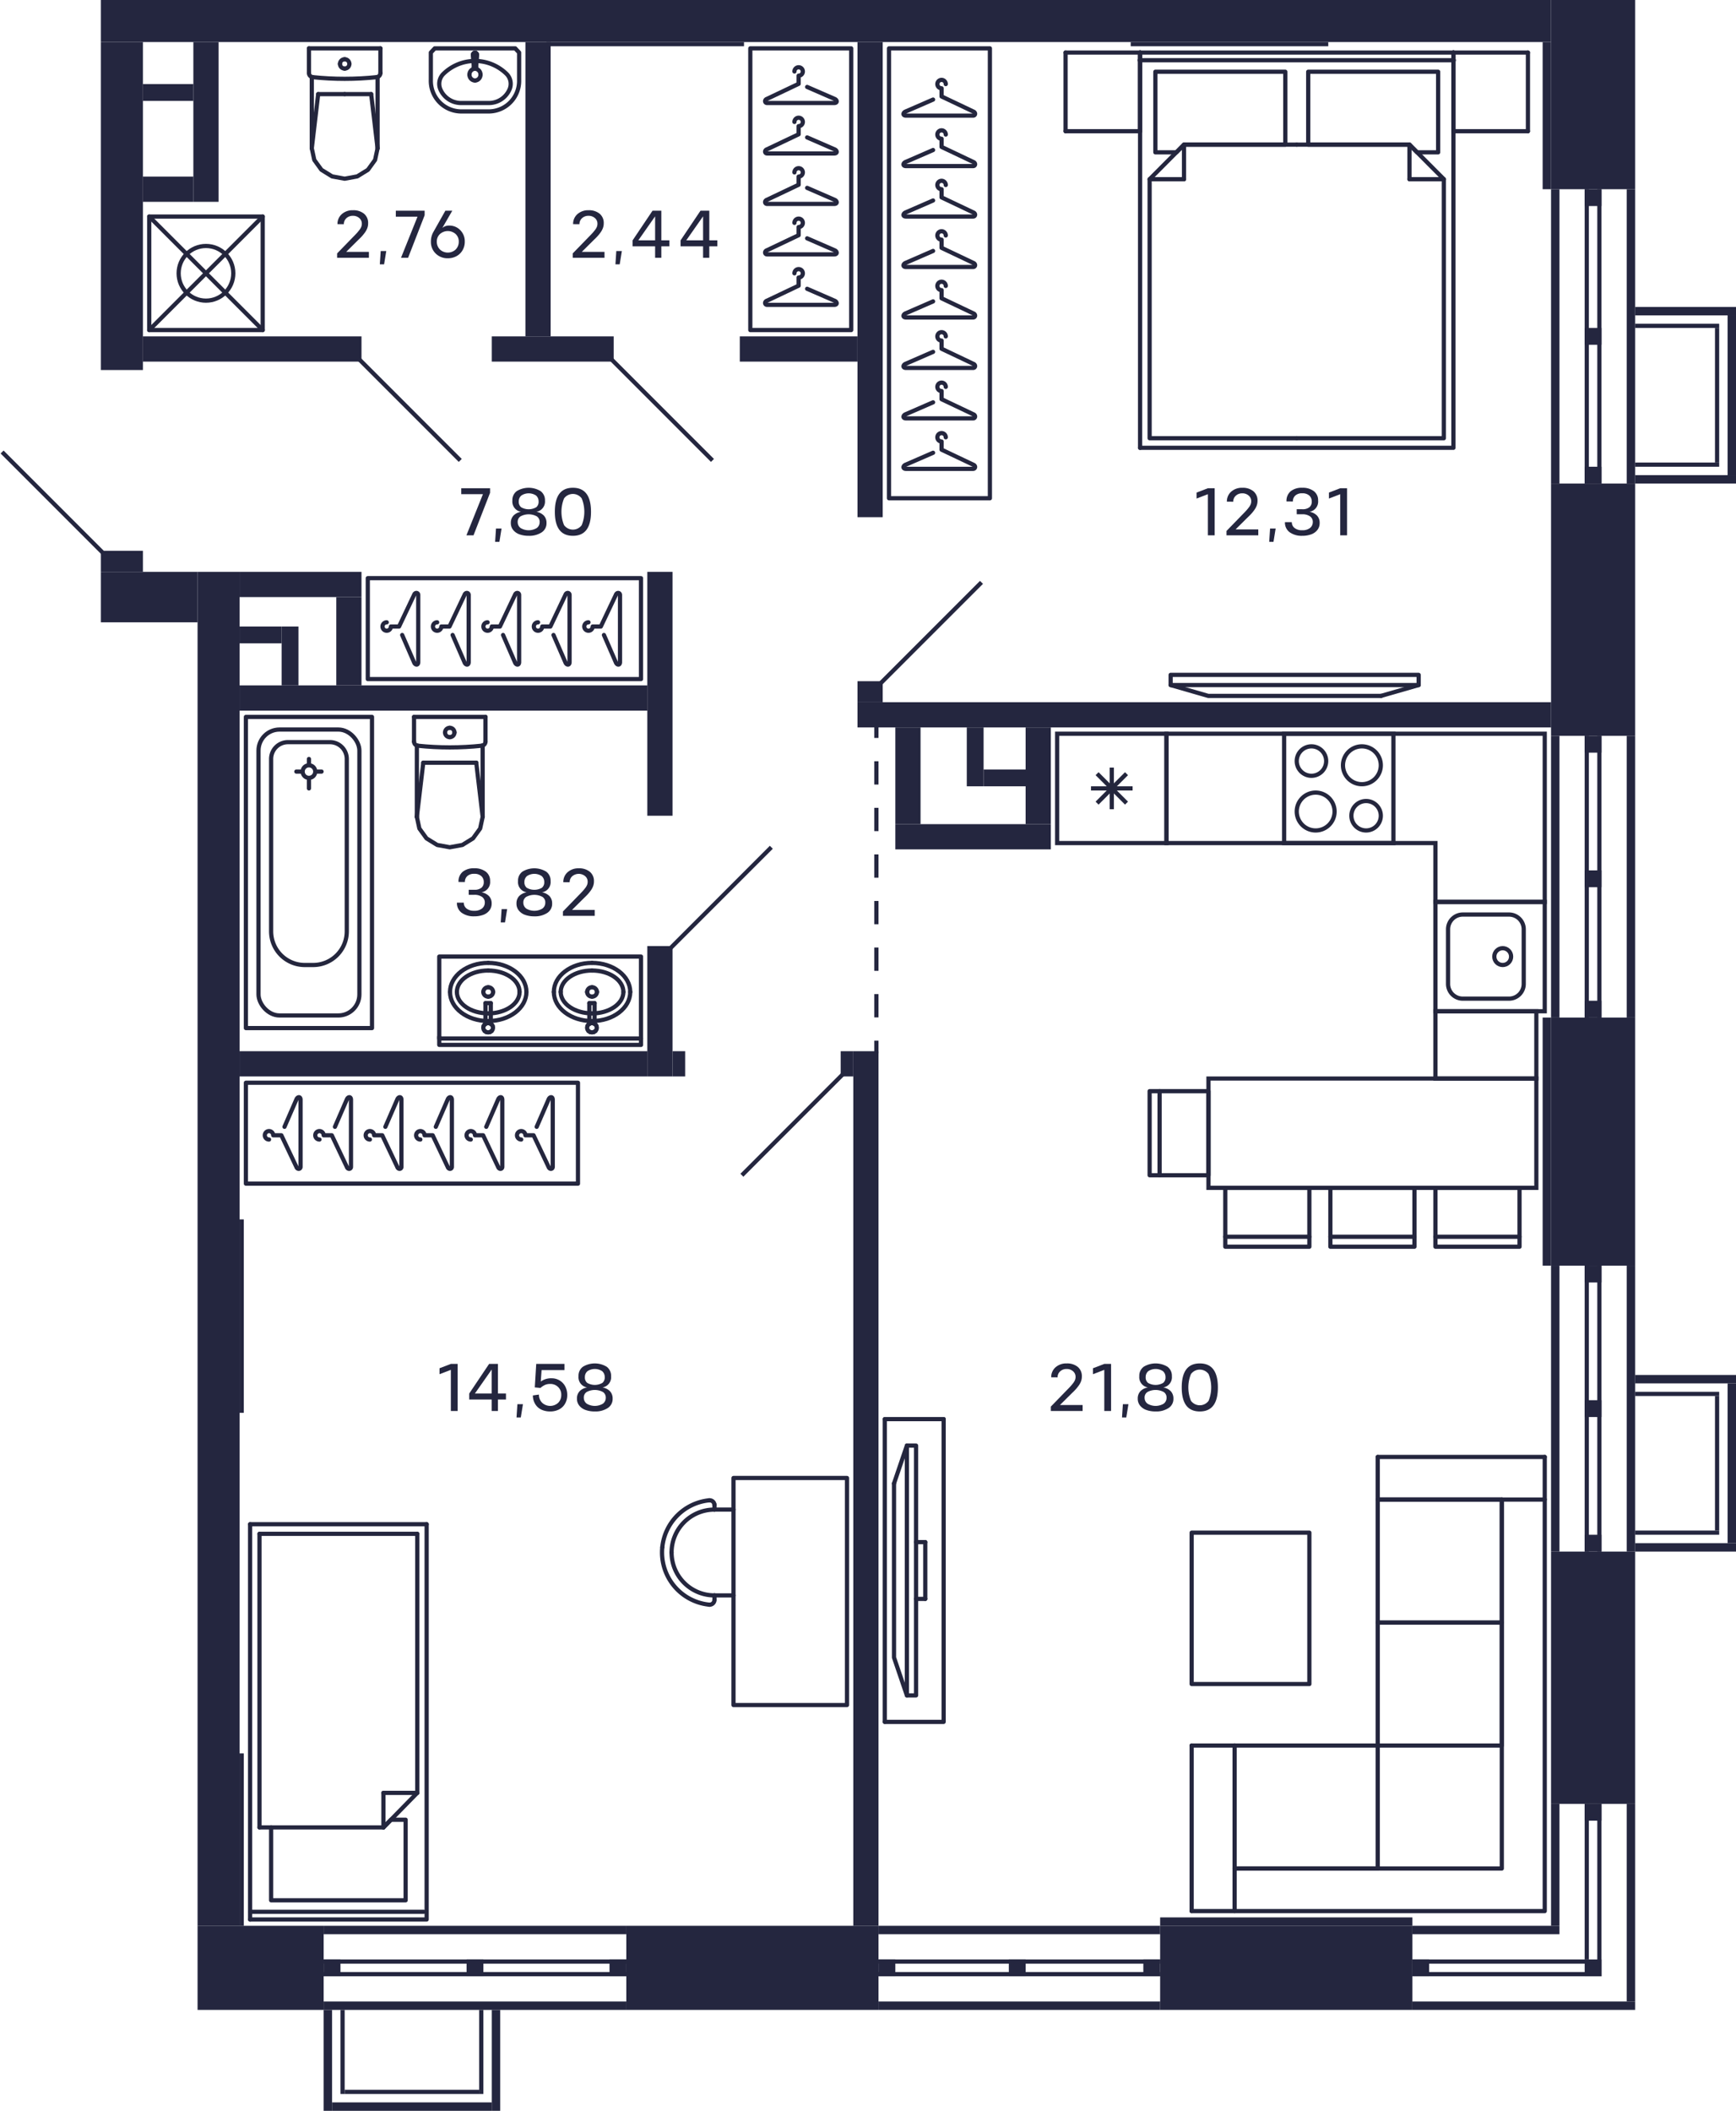 <svg xmlns="http://www.w3.org/2000/svg" width="413" height="502" viewBox="0 0 413 502">
  <title>C-2-2_10-15fl_1_m</title>
  <g id="Слой_2" data-name="Слой 2">
    <g id="C-2-2_10-15fl_1">
      <g id="m">
        <g>
          <rect x="87.5" y="137.5" width="65" height="24" fill="none" stroke="#24263e" stroke-linecap="round" stroke-linejoin="round"/>
          <path d="M143.681,151.021,146.5,157.5c.235.657.969.817,1,0v-16c0-.577-.757-.7-1,0l-3.562,7.5H141a1,1,0,1,1-1-1" fill="none" stroke="#24263e" stroke-linecap="round" stroke-linejoin="round"/>
          <path d="M131.681,151.021,134.5,157.5c.235.657.969.817,1,0v-16c0-.577-.757-.7-1,0l-3.562,7.5H129a1,1,0,1,1-1-1" fill="none" stroke="#24263e" stroke-linecap="round" stroke-linejoin="round"/>
          <path d="M119.681,151.021,122.5,157.5c.235.657.969.817,1,0v-16c0-.577-.757-.7-1,0l-3.562,7.5H117a1,1,0,1,1-1-1" fill="none" stroke="#24263e" stroke-linecap="round" stroke-linejoin="round"/>
          <path d="M107.681,151.021,110.5,157.5c.235.657.969.817,1,0v-16c0-.577-.757-.7-1,0l-3.562,7.5H105a1,1,0,1,1-1-1" fill="none" stroke="#24263e" stroke-linecap="round" stroke-linejoin="round"/>
          <path d="M95.681,151.021,98.5,157.5c.235.657.969.817,1,0v-16c0-.577-.757-.7-1,0L94.938,149H93a1,1,0,1,1-1-1" fill="none" stroke="#24263e" stroke-linecap="round" stroke-linejoin="round"/>
        </g>
        <g>
          <rect x="211.5" y="11.5" width="24" height="107" fill="none" stroke="#24263e" stroke-linecap="round" stroke-linejoin="round"/>
          <path d="M221.979,83.681,215.5,86.5c-.657.235-.817.969,0,1h16c.577,0,.7-.757,0-1L224,82.938V81a1,1,0,1,1,1-1" fill="none" stroke="#24263e" stroke-linecap="round" stroke-linejoin="round"/>
          <path d="M221.979,71.681,215.5,74.5c-.657.235-.817.969,0,1h16c.577,0,.7-.757,0-1L224,70.938V69a1,1,0,1,1,1-1" fill="none" stroke="#24263e" stroke-linecap="round" stroke-linejoin="round"/>
          <path d="M221.979,107.681,215.5,110.5c-.657.235-.817.969,0,1h16c.577,0,.7-.757,0-1l-7.5-3.562V105a1,1,0,1,1,1-1" fill="none" stroke="#24263e" stroke-linecap="round" stroke-linejoin="round"/>
          <path d="M221.979,95.681,215.5,98.5c-.657.235-.817.969,0,1h16c.577,0,.7-.757,0-1L224,94.938V93a1,1,0,1,1,1-1" fill="none" stroke="#24263e" stroke-linecap="round" stroke-linejoin="round"/>
          <path d="M221.979,59.681,215.5,62.5c-.657.235-.817.969,0,1h16c.577,0,.7-.757,0-1L224,58.938V57a1,1,0,1,1,1-1" fill="none" stroke="#24263e" stroke-linecap="round" stroke-linejoin="round"/>
          <path d="M221.979,47.681,215.5,50.5c-.657.235-.816.969,0,1h16c.577,0,.7-.757,0-1L224,46.938V45a1,1,0,1,1,1-1" fill="none" stroke="#24263e" stroke-linecap="round" stroke-linejoin="round"/>
          <path d="M221.979,35.681,215.5,38.5c-.657.235-.817.969,0,1h16c.577,0,.7-.757,0-1L224,34.938V33a1,1,0,1,1,1-1" fill="none" stroke="#24263e" stroke-linecap="round" stroke-linejoin="round"/>
          <path d="M221.979,23.681,215.5,26.5c-.657.235-.816.969,0,1h16c.577,0,.7-.757,0-1L224,22.938V21a1,1,0,1,1,1-1" fill="none" stroke="#24263e" stroke-linecap="round" stroke-linejoin="round"/>
        </g>
        <g>
          <rect x="178.5" y="11.5" width="24" height="67" fill="none" stroke="#24263e" stroke-linecap="round" stroke-linejoin="round"/>
          <path d="M192.021,44.681,198.5,47.5c.657.235.817.969,0,1h-16c-.577,0-.7-.757,0-1l7.5-3.562V42a1,1,0,1,0-1-1" fill="none" stroke="#24263e" stroke-linecap="round" stroke-linejoin="round"/>
          <path d="M192.021,32.681,198.5,35.5c.657.235.817.969,0,1h-16c-.577,0-.7-.757,0-1l7.5-3.562V30a1,1,0,1,0-1-1" fill="none" stroke="#24263e" stroke-linecap="round" stroke-linejoin="round"/>
          <path d="M192.021,68.681,198.5,71.5c.657.235.817.969,0,1h-16c-.577,0-.7-.757,0-1l7.5-3.562V66a1,1,0,1,0-1-1" fill="none" stroke="#24263e" stroke-linecap="round" stroke-linejoin="round"/>
          <path d="M192.021,56.681,198.5,59.5c.657.235.817.969,0,1h-16c-.577,0-.7-.757,0-1l7.5-3.562V54a1,1,0,1,0-1-1" fill="none" stroke="#24263e" stroke-linecap="round" stroke-linejoin="round"/>
          <path d="M192.021,20.681,198.5,23.5c.657.235.817.969,0,1h-16c-.577,0-.7-.757,0-1l7.5-3.562V18a1,1,0,1,0-1-1" fill="none" stroke="#24263e" stroke-linecap="round" stroke-linejoin="round"/>
        </g>
        <g>
          <rect x="58.5" y="257.5" width="79" height="24" fill="none" stroke="#24263e" stroke-linecap="round" stroke-linejoin="round"/>
          <path d="M103.681,267.979,106.5,261.5c.235-.657.969-.817,1,0v16c0,.577-.757.7-1,0l-3.562-7.5H101a1,1,0,1,0-1,1" fill="none" stroke="#24263e" stroke-linecap="round" stroke-linejoin="round"/>
          <path d="M91.681,267.979,94.5,261.5c.235-.657.969-.817,1,0v16c0,.577-.757.7-1,0L90.938,270H89a1,1,0,1,0-1,1" fill="none" stroke="#24263e" stroke-linecap="round" stroke-linejoin="round"/>
          <path d="M127.681,267.979,130.5,261.5c.235-.657.969-.817,1,0v16c0,.577-.757.7-1,0l-3.562-7.5H125a1,1,0,1,0-1,1" fill="none" stroke="#24263e" stroke-linecap="round" stroke-linejoin="round"/>
          <path d="M115.681,267.979,118.5,261.5c.235-.657.969-.817,1,0v16c0,.577-.757.7-1,0l-3.562-7.5H113a1,1,0,1,0-1,1" fill="none" stroke="#24263e" stroke-linecap="round" stroke-linejoin="round"/>
          <path d="M79.681,267.979,82.5,261.5c.235-.657.969-.817,1,0v16c0,.577-.757.7-1,0L78.938,270H77a1,1,0,1,0-1,1" fill="none" stroke="#24263e" stroke-linecap="round" stroke-linejoin="round"/>
          <path d="M67.681,267.979,70.5,261.5c.235-.657.969-.816,1,0v16c0,.577-.757.7-1,0L66.938,270H65a1,1,0,1,0-1,1" fill="none" stroke="#24263e" stroke-linecap="round" stroke-linejoin="round"/>
        </g>
        <g>
          <path d="M159.769,369.217a10.2,10.2,0,0,1,10.2-10.2" fill="none" stroke="#24263e" stroke-linecap="round" stroke-linejoin="round"/>
          <path d="M169.973,379.421a10.2,10.2,0,0,1-10.2-10.2" fill="none" stroke="#24263e" stroke-linecap="round" stroke-linejoin="round"/>
          <line x1="169.973" y1="359.012" x2="174.5" y2="359.012" fill="none" stroke="#24263e" stroke-linecap="round" stroke-linejoin="round"/>
          <line x1="174.5" y1="379.421" x2="169.973" y2="379.421" fill="none" stroke="#24263e" stroke-linecap="round" stroke-linejoin="round"/>
          <path d="M169.967,357.84a1.166,1.166,0,0,1,.006.118" fill="none" stroke="#24263e" stroke-linecap="round" stroke-linejoin="round"/>
          <path d="M168.7,356.809a1.155,1.155,0,0,1,1.266,1.031" fill="none" stroke="#24263e" stroke-linecap="round" stroke-linejoin="round"/>
          <line x1="169.973" y1="357.958" x2="169.973" y2="359.012" fill="none" stroke="#24263e" stroke-linecap="round" stroke-linejoin="round"/>
          <path d="M168.818,381.63a1.146,1.146,0,0,1-.117-.006" fill="none" stroke="#24263e" stroke-linecap="round" stroke-linejoin="round"/>
          <path d="M169.973,380.475a1.155,1.155,0,0,1-1.155,1.155" fill="none" stroke="#24263e" stroke-linecap="round" stroke-linejoin="round"/>
          <line x1="169.973" y1="379.421" x2="169.973" y2="380.475" fill="none" stroke="#24263e" stroke-linecap="round" stroke-linejoin="round"/>
          <path d="M157.566,367.944A12.474,12.474,0,0,1,168.7,356.809" fill="none" stroke="#24263e" stroke-linecap="round" stroke-linejoin="round"/>
          <path d="M157.566,367.944a12.472,12.472,0,0,0,11.135,13.68" fill="none" stroke="#24263e" stroke-linecap="round" stroke-linejoin="round"/>
          <polyline points="174.5 351.5 174.5 405.5 201.5 405.5 201.5 351.5 174.5 351.5" fill="none" stroke="#24263e" stroke-linecap="round" stroke-linejoin="round"/>
        </g>
        <g>
          <line x1="281.682" y1="34.403" x2="281.682" y2="42.617" fill="none" stroke="#24263e" stroke-linecap="round" stroke-linejoin="round"/>
          <line x1="273.5" y1="42.617" x2="281.682" y2="42.617" fill="none" stroke="#24263e" stroke-linecap="round" stroke-linejoin="round"/>
          <polyline points="308.5 34.403 281.682 34.403 273.5 42.617 273.5 104.218 308.5 104.218" fill="none" stroke="#24263e" stroke-linecap="round" stroke-linejoin="round"/>
          <line x1="335.318" y1="34.403" x2="335.318" y2="42.617" fill="none" stroke="#24263e" stroke-linecap="round" stroke-linejoin="round"/>
          <line x1="343.5" y1="42.617" x2="335.318" y2="42.617" fill="none" stroke="#24263e" stroke-linecap="round" stroke-linejoin="round"/>
          <polyline points="308.5 104.218 343.5 104.218 343.5 42.617 335.318 34.403 308.5 34.403" fill="none" stroke="#24263e" stroke-linecap="round" stroke-linejoin="round"/>
          <polyline points="305.773 34.403 305.773 17.063 274.864 17.063 274.864 36.228 279.864 36.228 281.682 34.403 305.773 34.403" fill="none" stroke="#24263e" stroke-linecap="round" stroke-linejoin="round"/>
          <polyline points="335.318 34.403 337.136 36.228 342.136 36.228 342.136 17.063 311.227 17.063 311.227 34.403 335.318 34.403" fill="none" stroke="#24263e" stroke-linecap="round" stroke-linejoin="round"/>
          <line x1="253.5" y1="31.209" x2="253.5" y2="12.5" fill="none" stroke="#24263e" stroke-linecap="round" stroke-linejoin="round"/>
          <line x1="253.5" y1="31.209" x2="271.227" y2="31.209" fill="none" stroke="#24263e" stroke-linecap="round" stroke-linejoin="round"/>
          <line x1="271.227" y1="31.209" x2="271.227" y2="12.5" fill="none" stroke="#24263e" stroke-linecap="round" stroke-linejoin="round"/>
          <line x1="271.227" y1="12.5" x2="253.5" y2="12.5" fill="none" stroke="#24263e" stroke-linecap="round" stroke-linejoin="round"/>
          <line x1="345.773" y1="31.209" x2="345.773" y2="12.5" fill="none" stroke="#24263e" stroke-linecap="round" stroke-linejoin="round"/>
          <line x1="345.773" y1="31.209" x2="363.5" y2="31.209" fill="none" stroke="#24263e" stroke-linecap="round" stroke-linejoin="round"/>
          <line x1="363.5" y1="31.209" x2="363.5" y2="12.5" fill="none" stroke="#24263e" stroke-linecap="round" stroke-linejoin="round"/>
          <line x1="363.5" y1="12.5" x2="345.773" y2="12.5" fill="none" stroke="#24263e" stroke-linecap="round" stroke-linejoin="round"/>
          <line x1="271.227" y1="31.209" x2="271.227" y2="12.5" fill="none" stroke="#24263e" stroke-linecap="round" stroke-linejoin="round"/>
          <line x1="345.773" y1="12.5" x2="345.773" y2="31.209" fill="none" stroke="#24263e" stroke-linecap="round" stroke-linejoin="round"/>
          <polyline points="345.773 12.5 345.773 106.5 271.227 106.5" fill="none" stroke="#24263e" stroke-linecap="round" stroke-linejoin="round"/>
          <line x1="271.227" y1="106.5" x2="271.227" y2="12.5" fill="none" stroke="#24263e" stroke-linecap="round" stroke-linejoin="round"/>
          <line x1="271.227" y1="12.5" x2="345.773" y2="12.5" fill="none" stroke="#24263e" stroke-linecap="round" stroke-linejoin="round"/>
          <line x1="345.866" y1="14.325" x2="271.134" y2="14.325" fill="none" stroke="#24263e" stroke-linecap="round" stroke-linejoin="round"/>
        </g>
        <g>
          <polyline points="278.5 160.5 337.5 160.5 337.5 162.924 278.5 162.924 278.5 160.5" fill="none" stroke="#24263e" stroke-linecap="round" stroke-linejoin="round"/>
          <line x1="328.561" y1="165.5" x2="337.5" y2="162.924" fill="none" stroke="#24263e" stroke-linecap="round" stroke-linejoin="round"/>
          <polyline points="328.561 165.5 287.439 165.5 278.5 162.924" fill="none" stroke="#24263e" stroke-linecap="round" stroke-linejoin="round"/>
        </g>
        <g>
          <g>
            <line x1="341.5" y1="294.13" x2="361.5" y2="294.13" fill="none" stroke="#24263e" stroke-linecap="round" stroke-linejoin="round"/>
            <polyline points="341.5 282.5 361.5 282.5 361.5 296.5 341.5 296.5 341.5 282.5" fill="none" stroke="#24263e" stroke-linecap="round" stroke-linejoin="round"/>
          </g>
          <g>
            <line x1="316.5" y1="294.13" x2="336.5" y2="294.13" fill="none" stroke="#24263e" stroke-linecap="round" stroke-linejoin="round"/>
            <polyline points="316.5 282.5 336.5 282.5 336.5 296.5 316.5 296.5 316.5 282.5" fill="none" stroke="#24263e" stroke-linecap="round" stroke-linejoin="round"/>
          </g>
          <g>
            <line x1="291.5" y1="294.13" x2="311.5" y2="294.13" fill="none" stroke="#24263e" stroke-linecap="round" stroke-linejoin="round"/>
            <polyline points="291.5 282.5 311.5 282.5 311.5 296.5 291.5 296.5 291.5 282.5" fill="none" stroke="#24263e" stroke-linecap="round" stroke-linejoin="round"/>
          </g>
          <g>
            <line x1="275.87" y1="259.5" x2="275.87" y2="279.5" fill="none" stroke="#24263e" stroke-linecap="round" stroke-linejoin="round"/>
            <polyline points="287.5 259.5 287.5 279.5 273.5 279.5 273.5 259.5 287.5 259.5" fill="none" stroke="#24263e" stroke-linecap="round" stroke-linejoin="round"/>
          </g>
          <rect x="287.5" y="256.5" width="78" height="26" fill="none" stroke="#24263e" stroke-linecap="round" stroke-miterlimit="10"/>
        </g>
        <g>
          <line x1="217.938" y1="380.25" x2="220.125" y2="380.25" fill="none" stroke="#24263e" stroke-linecap="round" stroke-linejoin="round"/>
          <line x1="212.687" y1="352.8" x2="215.75" y2="343.8" fill="none" stroke="#24263e" stroke-linecap="round" stroke-linejoin="round"/>
          <polyline points="212.687 352.8 212.687 394.2 215.75 403.2" fill="none" stroke="#24263e" stroke-linecap="round" stroke-linejoin="round"/>
          <polyline points="217.938 403.2 217.938 343.8 215.75 343.8 215.75 403.2 217.938 403.2" fill="none" stroke="#24263e" stroke-linecap="round" stroke-linejoin="round"/>
          <line x1="210.5" y1="337.5" x2="224.5" y2="337.5" fill="none" stroke="#24263e" stroke-linecap="round" stroke-linejoin="round"/>
          <polyline points="224.5 337.5 224.5 409.5 210.5 409.5" fill="none" stroke="#24263e" stroke-linecap="round" stroke-linejoin="round"/>
          <line x1="210.5" y1="409.5" x2="210.5" y2="337.5" fill="none" stroke="#24263e" stroke-linecap="round" stroke-linejoin="round"/>
          <line x1="220.125" y1="380.25" x2="220.125" y2="366.75" fill="none" stroke="#24263e" stroke-linecap="round" stroke-linejoin="round"/>
          <line x1="217.938" y1="366.75" x2="220.125" y2="366.75" fill="none" stroke="#24263e" stroke-linecap="round" stroke-linejoin="round"/>
        </g>
        <g>
          <polyline points="327.77 346.5 327.77 356.625 367.5 356.625" fill="none" stroke="#24263e" stroke-linecap="round" stroke-linejoin="round"/>
          <line x1="283.5" y1="415.125" x2="293.716" y2="415.125" fill="none" stroke="#24263e" stroke-linecap="round" stroke-linejoin="round"/>
          <line x1="293.716" y1="415.125" x2="293.716" y2="454.5" fill="none" stroke="#24263e" stroke-linecap="round" stroke-linejoin="round"/>
          <polyline points="327.77 356.625 357.284 356.625 357.284 385.875 327.77 385.875" fill="none" stroke="#24263e" stroke-linecap="round" stroke-linejoin="round"/>
          <polyline points="327.77 385.875 357.284 385.875 357.284 415.125 327.77 415.125" fill="none" stroke="#24263e" stroke-linecap="round" stroke-linejoin="round"/>
          <line x1="327.77" y1="444.375" x2="293.716" y2="444.375" fill="none" stroke="#24263e" stroke-linecap="round" stroke-linejoin="round"/>
          <line x1="327.77" y1="444.375" x2="327.77" y2="415.125" fill="none" stroke="#24263e" stroke-linecap="round" stroke-linejoin="round"/>
          <line x1="293.716" y1="415.125" x2="327.77" y2="415.125" fill="none" stroke="#24263e" stroke-linecap="round" stroke-linejoin="round"/>
          <polyline points="327.77 415.125 327.77 385.875 327.77 356.625" fill="none" stroke="#24263e" stroke-linecap="round" stroke-linejoin="round"/>
          <line x1="367.5" y1="346.5" x2="327.77" y2="346.5" fill="none" stroke="#24263e" stroke-linecap="round" stroke-linejoin="round"/>
          <line x1="283.5" y1="454.5" x2="283.5" y2="415.125" fill="none" stroke="#24263e" stroke-linecap="round" stroke-linejoin="round"/>
          <polyline points="283.5 454.5 367.5 454.5 367.5 346.5" fill="none" stroke="#24263e" stroke-linecap="round" stroke-linejoin="round"/>
          <polyline points="293.716 444.375 357.284 444.375 357.284 356.625" fill="none" stroke="#24263e" stroke-linecap="round" stroke-linejoin="round"/>
        </g>
        <polyline points="311.5 364.5 311.5 400.5 283.5 400.5 283.5 364.5 311.5 364.5 311.5 400.5 283.5 400.5" fill="none" stroke="#24263e" stroke-linecap="round" stroke-linejoin="round"/>
        <g>
          <line x1="59.5" y1="362.5" x2="59.5" y2="456.5" fill="none" stroke="#24263e" stroke-linecap="round" stroke-linejoin="round"/>
          <polyline points="59.5 456.5 101.5 456.5 101.5 362.5" fill="none" stroke="#24263e" stroke-linecap="round" stroke-linejoin="round"/>
          <line x1="61.734" y1="434.597" x2="91.223" y2="434.597" fill="none" stroke="#24263e" stroke-linecap="round" stroke-linejoin="round"/>
          <line x1="61.734" y1="434.597" x2="61.734" y2="364.782" fill="none" stroke="#24263e" stroke-linecap="round" stroke-linejoin="round"/>
          <line x1="99.266" y1="364.782" x2="99.266" y2="426.384" fill="none" stroke="#24263e" stroke-linecap="round" stroke-linejoin="round"/>
          <line x1="100.787" y1="454.675" x2="59.589" y2="454.675" fill="none" stroke="#24263e" stroke-linecap="round" stroke-linejoin="round"/>
          <line x1="91.223" y1="434.597" x2="91.223" y2="426.384" fill="none" stroke="#24263e" stroke-linecap="round" stroke-linejoin="round"/>
          <line x1="99.266" y1="426.384" x2="91.223" y2="426.384" fill="none" stroke="#24263e" stroke-linecap="round" stroke-linejoin="round"/>
          <line x1="99.266" y1="426.384" x2="91.223" y2="434.597" fill="none" stroke="#24263e" stroke-linecap="round" stroke-linejoin="round"/>
          <polyline points="91.223 434.597 93.011 432.772 96.5 432.772 96.5 451.937 64.5 451.937 64.5 434.597" fill="none" stroke="#24263e" stroke-linecap="round" stroke-linejoin="round"/>
          <polyline points="61.734 364.782 63.968 364.782 99.266 364.782" fill="none" stroke="#24263e" stroke-linecap="round" stroke-linejoin="round"/>
          <line x1="101.5" y1="362.5" x2="59.5" y2="362.5" fill="none" stroke="#24263e" stroke-linecap="round" stroke-linejoin="round"/>
        </g>
      </g>
      <g id="sant">
        <g>
          <path d="M331,175v25H306V175h25m1-1H305v27h27V174Z" fill="#24263d"/>
          <path d="M325,191a3,3,0,1,1-3,3,3,3,0,0,1,3-3m0-1a4,4,0,1,0,4,4,4,4,0,0,0-4-4Z" fill="#24263d"/>
          <path d="M312,178a3,3,0,1,1-3,3,3,3,0,0,1,3-3m0-1a4,4,0,1,0,4,4,4,4,0,0,0-4-4Z" fill="#24263d"/>
          <path d="M313,189a4,4,0,1,1-4,4,4,4,0,0,1,4-4m0-1a5,5,0,1,0,5,5,5,5,0,0,0-5-5Z" fill="#24263d"/>
          <path d="M324,178a4,4,0,1,1-4,4,4,4,0,0,1,4-4m0-1a5,5,0,1,0,5,5,5,5,0,0,0-5-5Z" fill="#24263d"/>
        </g>
        <g>
          <path d="M367,215v25H342V215h25m1-1H341v27h27V214Z" fill="#24263d"/>
          <path d="M359,218a3,3,0,0,1,3,3v13a3,3,0,0,1-3,3H348a3,3,0,0,1-3-3V221a3,3,0,0,1,3-3h11m0-1H348a4,4,0,0,0-4,4v13a4,4,0,0,0,4,4h11a4,4,0,0,0,4-4V221a4,4,0,0,0-4-4Z" fill="#24263d"/>
          <circle cx="357.5" cy="227.5" r="2" fill="none" stroke="#24263d" stroke-miterlimit="10"/>
        </g>
        <g>
          <path d="M277,175v25H252V175h25m1-1H251v27h27V174Z" fill="#24263d"/>
          <line x1="268" y1="184" x2="261" y2="191" fill="none" stroke="#24263d" stroke-miterlimit="10"/>
          <line x1="261" y1="184" x2="268" y2="191" fill="none" stroke="#24263d" stroke-miterlimit="10"/>
          <line x1="269.45" y1="187.5" x2="259.55" y2="187.5" fill="none" stroke="#24263d" stroke-miterlimit="10"/>
          <line x1="264.5" y1="182.55" x2="264.5" y2="192.45" fill="none" stroke="#24263d" stroke-miterlimit="10"/>
        </g>
        <path d="M367,175v39H342V200H278V175h89m1-1H277v27h64v14h27V174Z" fill="#24263d"/>
        <g>
          <line x1="107" y1="181.383" x2="113.303" y2="181.383" fill="none" stroke="#24263d" stroke-linecap="round" stroke-linejoin="round"/>
          <line x1="115.5" y1="170.5" x2="115.5" y2="176.365" fill="none" stroke="#24263d" stroke-linecap="round" stroke-linejoin="round"/>
          <polyline points="114.826 194.271 114.231 197.037 112.534 199.383 109.995 200.95 107 201.5 104.005 200.95 101.466 199.383 99.769 197.037 99.174 194.271" fill="none" stroke="#24263d" stroke-linecap="round" stroke-linejoin="round"/>
          <line x1="98.5" y1="170.5" x2="98.5" y2="176.365" fill="none" stroke="#24263d" stroke-linecap="round" stroke-linejoin="round"/>
          <polyline points="115.5 176.365 115.484 176.545 115.435 176.718 115.355 176.88 115.248 177.024 115.116 177.147 114.964 177.244 114.797 177.311 114.621 177.347" fill="none" stroke="#24263d" stroke-linecap="round" stroke-linejoin="round"/>
          <line x1="99.174" y1="177.302" x2="99.174" y2="194.271" fill="none" stroke="#24263d" stroke-linecap="round" stroke-linejoin="round"/>
          <polyline points="114.621 177.347 112.721 177.522 110.818 177.647 108.912 177.722 107.004 177.748 105.097 177.723 103.191 177.648 101.288 177.523 99.388 177.348" fill="none" stroke="#24263d" stroke-linecap="round" stroke-linejoin="round"/>
          <line x1="114.826" y1="194.25" x2="113.303" y2="181.383" fill="none" stroke="#24263d" stroke-linecap="round" stroke-linejoin="round"/>
          <line x1="99.174" y1="194.25" x2="100.697" y2="181.383" fill="none" stroke="#24263d" stroke-linecap="round" stroke-linejoin="round"/>
          <line x1="107" y1="181.383" x2="100.697" y2="181.383" fill="none" stroke="#24263d" stroke-linecap="round" stroke-linejoin="round"/>
          <line x1="114.826" y1="177.311" x2="114.826" y2="194.271" fill="none" stroke="#24263d" stroke-linecap="round" stroke-linejoin="round"/>
          <polyline points="99.388 177.348 99.21 177.313 99.042 177.247 98.888 177.15 98.755 177.028 98.646 176.883 98.566 176.72 98.517 176.546 98.5 176.365" fill="none" stroke="#24263d" stroke-linecap="round" stroke-linejoin="round"/>
          <line x1="115.5" y1="170.5" x2="98.5" y2="170.5" fill="none" stroke="#24263d" stroke-linecap="round" stroke-linejoin="round"/>
          <path d="M107,175.309a1.113,1.113,0,0,1-1.118-1.108" fill="none" stroke="#24263d" stroke-linecap="round" stroke-linejoin="round"/>
          <path d="M108.118,174.2A1.113,1.113,0,0,1,107,175.309" fill="none" stroke="#24263d" stroke-linecap="round" stroke-linejoin="round"/>
          <path d="M107,173.094a1.112,1.112,0,0,1,1.118,1.107" fill="none" stroke="#24263d" stroke-linecap="round" stroke-linejoin="round"/>
          <path d="M105.882,174.2A1.112,1.112,0,0,1,107,173.094" fill="none" stroke="#24263d" stroke-linecap="round" stroke-linejoin="round"/>
        </g>
        <g>
          <line x1="82" y1="22.383" x2="88.303" y2="22.383" fill="none" stroke="#24263d" stroke-linecap="round" stroke-linejoin="round"/>
          <line x1="90.5" y1="11.5" x2="90.5" y2="17.365" fill="none" stroke="#24263d" stroke-linecap="round" stroke-linejoin="round"/>
          <polyline points="89.826 35.271 89.231 38.037 87.534 40.383 84.995 41.95 82 42.5 79.005 41.95 76.466 40.383 74.769 38.037 74.174 35.271" fill="none" stroke="#24263d" stroke-linecap="round" stroke-linejoin="round"/>
          <line x1="73.5" y1="11.5" x2="73.5" y2="17.365" fill="none" stroke="#24263d" stroke-linecap="round" stroke-linejoin="round"/>
          <polyline points="90.5 17.365 90.484 17.545 90.435 17.718 90.355 17.88 90.248 18.024 90.116 18.147 89.964 18.244 89.797 18.311 89.621 18.347" fill="none" stroke="#24263d" stroke-linecap="round" stroke-linejoin="round"/>
          <line x1="74.174" y1="18.302" x2="74.174" y2="35.271" fill="none" stroke="#24263d" stroke-linecap="round" stroke-linejoin="round"/>
          <polyline points="89.621 18.347 87.721 18.522 85.818 18.647 83.912 18.722 82.004 18.748 80.097 18.723 78.191 18.648 76.288 18.523 74.388 18.348" fill="none" stroke="#24263d" stroke-linecap="round" stroke-linejoin="round"/>
          <line x1="89.826" y1="35.25" x2="88.303" y2="22.383" fill="none" stroke="#24263d" stroke-linecap="round" stroke-linejoin="round"/>
          <line x1="74.174" y1="35.25" x2="75.697" y2="22.383" fill="none" stroke="#24263d" stroke-linecap="round" stroke-linejoin="round"/>
          <line x1="82" y1="22.383" x2="75.697" y2="22.383" fill="none" stroke="#24263d" stroke-linecap="round" stroke-linejoin="round"/>
          <line x1="89.826" y1="18.311" x2="89.826" y2="35.271" fill="none" stroke="#24263d" stroke-linecap="round" stroke-linejoin="round"/>
          <polyline points="74.388 18.348 74.21 18.313 74.042 18.247 73.888 18.15 73.755 18.028 73.646 17.883 73.566 17.72 73.517 17.546 73.5 17.365" fill="none" stroke="#24263d" stroke-linecap="round" stroke-linejoin="round"/>
          <line x1="90.5" y1="11.5" x2="73.5" y2="11.5" fill="none" stroke="#24263d" stroke-linecap="round" stroke-linejoin="round"/>
          <path d="M82,16.309A1.113,1.113,0,0,1,80.882,15.2" fill="none" stroke="#24263d" stroke-linecap="round" stroke-linejoin="round"/>
          <path d="M83.118,15.2A1.113,1.113,0,0,1,82,16.309" fill="none" stroke="#24263d" stroke-linecap="round" stroke-linejoin="round"/>
          <path d="M82,14.094A1.112,1.112,0,0,1,83.118,15.2" fill="none" stroke="#24263d" stroke-linecap="round" stroke-linejoin="round"/>
          <path d="M80.882,15.2A1.112,1.112,0,0,1,82,14.094" fill="none" stroke="#24263d" stroke-linecap="round" stroke-linejoin="round"/>
        </g>
        <g>
          <rect x="35.5" y="51.5" width="27" height="27" fill="none" stroke="#24263d" stroke-linecap="round" stroke-linejoin="round" transform="translate(98 130) rotate(180)"/>
          <circle cx="49" cy="65" r="6.5" fill="none" stroke="#24263d" stroke-linecap="round" stroke-linejoin="round"/>
          <line x1="62.5" y1="51.5" x2="35.5" y2="78.5" fill="none" stroke="#24263d" stroke-linecap="round" stroke-linejoin="round"/>
          <line x1="62.5" y1="78.5" x2="35.5" y2="51.5" fill="none" stroke="#24263d" stroke-linecap="round" stroke-linejoin="round"/>
        </g>
        <g>
          <circle cx="73.5" cy="183.5" r="1.5" fill="none" stroke="#24263d" stroke-linecap="round" stroke-linejoin="round"/>
          <rect x="58.5" y="170.5" width="30" height="74" fill="none" stroke="#24263d" stroke-linecap="round" stroke-linejoin="round"/>
          <line x1="73.5" y1="181.5" x2="73.5" y2="180.5" fill="none" stroke="#24263d" stroke-linecap="round" stroke-linejoin="round"/>
          <line x1="73.5" y1="185.5" x2="73.5" y2="187.5" fill="none" stroke="#24263d" stroke-linecap="round" stroke-linejoin="round"/>
          <line x1="75.5" y1="183.5" x2="76.5" y2="183.5" fill="none" stroke="#24263d" stroke-linecap="round" stroke-linejoin="round"/>
          <line x1="71.5" y1="183.5" x2="70.5" y2="183.5" fill="none" stroke="#24263d" stroke-linecap="round" stroke-linejoin="round"/>
          <rect x="61.5" y="173.5" width="24" height="68" rx="5" fill="none" stroke="#24263d" stroke-linecap="round" stroke-linejoin="round"/>
          <path d="M68.5,176.5h10a4,4,0,0,1,4,4v41a8,8,0,0,1-8,8h-2a8,8,0,0,1-8-8v-41A4,4,0,0,1,68.5,176.5Z" fill="none" stroke="#24263d" stroke-linecap="round" stroke-linejoin="round"/>
        </g>
        <g>
          <path d="M116.15,234.8a1.14,1.14,0,0,1,1.166,1.112" fill="none" stroke="#24263d" stroke-linecap="round" stroke-linejoin="round"/>
          <path d="M114.985,235.908a1.14,1.14,0,0,1,1.165-1.112" fill="none" stroke="#24263d" stroke-linecap="round" stroke-linejoin="round"/>
          <path d="M116.15,237.02a1.14,1.14,0,0,1-1.165-1.112" fill="none" stroke="#24263d" stroke-linecap="round" stroke-linejoin="round"/>
          <path d="M117.316,235.908a1.14,1.14,0,0,1-1.166,1.112" fill="none" stroke="#24263d" stroke-linecap="round" stroke-linejoin="round"/>
          <polyline points="115.504 238.568 115.552 238.568 115.688 238.568 115.891 238.568 116.131 238.568 116.371 238.568 116.574 238.568 116.71 238.568 116.758 238.568" fill="none" stroke="#24263d" stroke-linecap="round" stroke-linejoin="round"/>
          <path d="M116.15,230.812c4.119,0,7.457,2.282,7.457,5.1" fill="none" stroke="#24263d" stroke-linecap="round" stroke-linejoin="round"/>
          <path d="M108.694,235.908c0-2.814,3.339-5.1,7.456-5.1" fill="none" stroke="#24263d" stroke-linecap="round" stroke-linejoin="round"/>
          <path d="M116.15,241c-4.117,0-7.456-2.281-7.456-5.1" fill="none" stroke="#24263d" stroke-linecap="round" stroke-linejoin="round"/>
          <path d="M123.607,235.908c0,2.815-3.338,5.1-7.457,5.1" fill="none" stroke="#24263d" stroke-linecap="round" stroke-linejoin="round"/>
          <path d="M116.15,229c5.019,0,9.088,3.095,9.088,6.913" fill="none" stroke="#24263d" stroke-linecap="round" stroke-linejoin="round"/>
          <path d="M107.063,235.911c0-3.818,4.069-6.913,9.087-6.913" fill="none" stroke="#24263d" stroke-linecap="round" stroke-linejoin="round"/>
          <path d="M116.15,242.824c-5.018,0-9.087-3.095-9.087-6.913" fill="none" stroke="#24263d" stroke-linecap="round" stroke-linejoin="round"/>
          <path d="M125.238,235.911c0,3.818-4.069,6.913-9.088,6.913" fill="none" stroke="#24263d" stroke-linecap="round" stroke-linejoin="round"/>
          <rect x="104.5" y="227.5" width="48" height="21" fill="none" stroke="#24263d" stroke-linecap="round" stroke-linejoin="round"/>
          <line x1="104.5" y1="246.985" x2="152.5" y2="246.985" fill="none" stroke="#24263d" stroke-linecap="round" stroke-linejoin="round"/>
          <polyline points="116.955 245.205 117.207 244.844 117.296 244.419 117.207 243.993" fill="none" stroke="#24263d" stroke-linecap="round" stroke-linejoin="round"/>
          <line x1="117.207" y1="243.993" x2="116.955" y2="243.632" fill="none" stroke="#24263d" stroke-linecap="round" stroke-linejoin="round"/>
          <line x1="116.577" y1="245.446" x2="116.955" y2="245.205" fill="none" stroke="#24263d" stroke-linecap="round" stroke-linejoin="round"/>
          <line x1="116.955" y1="243.632" x2="116.577" y2="243.391" fill="none" stroke="#24263d" stroke-linecap="round" stroke-linejoin="round"/>
          <line x1="116.758" y1="238.568" x2="116.758" y2="243.507" fill="none" stroke="#24263d" stroke-linecap="round" stroke-linejoin="round"/>
          <line x1="116.577" y1="243.391" x2="116.131" y2="243.306" fill="none" stroke="#24263d" stroke-linecap="round" stroke-linejoin="round"/>
          <polyline points="115.685 245.446 116.131 245.531 116.577 245.446" fill="none" stroke="#24263d" stroke-linecap="round" stroke-linejoin="round"/>
          <line x1="116.131" y1="243.306" x2="115.685" y2="243.391" fill="none" stroke="#24263d" stroke-linecap="round" stroke-linejoin="round"/>
          <line x1="115.685" y1="243.391" x2="115.307" y2="243.632" fill="none" stroke="#24263d" stroke-linecap="round" stroke-linejoin="round"/>
          <line x1="115.307" y1="245.205" x2="115.685" y2="245.446" fill="none" stroke="#24263d" stroke-linecap="round" stroke-linejoin="round"/>
          <line x1="115.504" y1="238.568" x2="115.504" y2="243.507" fill="none" stroke="#24263d" stroke-linecap="round" stroke-linejoin="round"/>
          <line x1="115.307" y1="243.632" x2="115.055" y2="243.993" fill="none" stroke="#24263d" stroke-linecap="round" stroke-linejoin="round"/>
          <polyline points="115.055 243.993 114.966 244.419 115.055 244.844 115.307 245.205" fill="none" stroke="#24263d" stroke-linecap="round" stroke-linejoin="round"/>
          <path d="M140.85,234.8a1.14,1.14,0,0,1,1.165,1.112" fill="none" stroke="#24263d" stroke-linecap="round" stroke-linejoin="round"/>
          <path d="M139.685,235.908a1.139,1.139,0,0,1,1.165-1.112" fill="none" stroke="#24263d" stroke-linecap="round" stroke-linejoin="round"/>
          <path d="M140.85,237.02a1.139,1.139,0,0,1-1.165-1.112" fill="none" stroke="#24263d" stroke-linecap="round" stroke-linejoin="round"/>
          <path d="M142.015,235.908a1.14,1.14,0,0,1-1.165,1.112" fill="none" stroke="#24263d" stroke-linecap="round" stroke-linejoin="round"/>
          <polyline points="140.203 238.568 140.251 238.568 140.387 238.568 140.59 238.568 140.83 238.568 141.07 238.568 141.273 238.568 141.409 238.568 141.457 238.568" fill="none" stroke="#24263d" stroke-linecap="round" stroke-linejoin="round"/>
          <path d="M140.85,230.812c4.118,0,7.456,2.282,7.456,5.1" fill="none" stroke="#24263d" stroke-linecap="round" stroke-linejoin="round"/>
          <path d="M133.393,235.908c0-2.814,3.338-5.1,7.457-5.1" fill="none" stroke="#24263d" stroke-linecap="round" stroke-linejoin="round"/>
          <path d="M140.85,241c-4.119,0-7.457-2.281-7.457-5.1" fill="none" stroke="#24263d" stroke-linecap="round" stroke-linejoin="round"/>
          <path d="M148.306,235.908c0,2.815-3.338,5.1-7.456,5.1" fill="none" stroke="#24263d" stroke-linecap="round" stroke-linejoin="round"/>
          <path d="M140.85,229c5.018,0,9.087,3.095,9.087,6.913" fill="none" stroke="#24263d" stroke-linecap="round" stroke-linejoin="round"/>
          <path d="M131.762,235.911c0-3.818,4.069-6.913,9.088-6.913" fill="none" stroke="#24263d" stroke-linecap="round" stroke-linejoin="round"/>
          <path d="M140.85,242.824c-5.019,0-9.088-3.095-9.088-6.913" fill="none" stroke="#24263d" stroke-linecap="round" stroke-linejoin="round"/>
          <path d="M149.937,235.911c0,3.818-4.069,6.913-9.087,6.913" fill="none" stroke="#24263d" stroke-linecap="round" stroke-linejoin="round"/>
          <polyline points="141.654 245.205 141.906 244.844 141.995 244.419 141.906 243.993" fill="none" stroke="#24263d" stroke-linecap="round" stroke-linejoin="round"/>
          <line x1="141.906" y1="243.993" x2="141.654" y2="243.632" fill="none" stroke="#24263d" stroke-linecap="round" stroke-linejoin="round"/>
          <line x1="141.276" y1="245.446" x2="141.654" y2="245.205" fill="none" stroke="#24263d" stroke-linecap="round" stroke-linejoin="round"/>
          <line x1="141.654" y1="243.632" x2="141.276" y2="243.391" fill="none" stroke="#24263d" stroke-linecap="round" stroke-linejoin="round"/>
          <line x1="141.457" y1="238.568" x2="141.457" y2="243.507" fill="none" stroke="#24263d" stroke-linecap="round" stroke-linejoin="round"/>
          <line x1="141.276" y1="243.391" x2="140.83" y2="243.306" fill="none" stroke="#24263d" stroke-linecap="round" stroke-linejoin="round"/>
          <polyline points="140.384 245.446 140.83 245.531 141.276 245.446" fill="none" stroke="#24263d" stroke-linecap="round" stroke-linejoin="round"/>
          <line x1="140.83" y1="243.306" x2="140.384" y2="243.391" fill="none" stroke="#24263d" stroke-linecap="round" stroke-linejoin="round"/>
          <line x1="140.384" y1="243.391" x2="140.006" y2="243.632" fill="none" stroke="#24263d" stroke-linecap="round" stroke-linejoin="round"/>
          <line x1="140.006" y1="245.205" x2="140.384" y2="245.446" fill="none" stroke="#24263d" stroke-linecap="round" stroke-linejoin="round"/>
          <line x1="140.203" y1="238.568" x2="140.203" y2="243.507" fill="none" stroke="#24263d" stroke-linecap="round" stroke-linejoin="round"/>
          <line x1="140.006" y1="243.632" x2="139.754" y2="243.993" fill="none" stroke="#24263d" stroke-linecap="round" stroke-linejoin="round"/>
          <polyline points="139.754 243.993 139.665 244.419 139.754 244.844 140.006 245.205" fill="none" stroke="#24263d" stroke-linecap="round" stroke-linejoin="round"/>
          <line x1="104.5" y1="246.629" x2="104.511" y2="246.61" fill="none" stroke="#24263d" stroke-linecap="round" stroke-linejoin="round"/>
        </g>
        <g>
          <line x1="113.472" y1="13.052" x2="113.23" y2="15.96" fill="none" stroke="#24263d" stroke-linecap="round" stroke-linejoin="round"/>
          <path d="M112.536,12.962a.538.538,0,0,0,0,.179" fill="none" stroke="#24263d" stroke-linecap="round" stroke-linejoin="round"/>
          <path d="M113.083,12.554a.476.476,0,0,0-.547.408" fill="none" stroke="#24263d" stroke-linecap="round" stroke-linejoin="round"/>
          <path d="M113.464,13.141a.5.5,0,0,0-.381-.587" fill="none" stroke="#24263d" stroke-linecap="round" stroke-linejoin="round"/>
          <path d="M113,19.15a1.356,1.356,0,0,0,1.307-1.4" fill="none" stroke="#24263d" stroke-linecap="round" stroke-linejoin="round"/>
          <path d="M111.693,17.75A1.356,1.356,0,0,0,113,19.15" fill="none" stroke="#24263d" stroke-linecap="round" stroke-linejoin="round"/>
          <path d="M113,16.35a1.356,1.356,0,0,0-1.307,1.4" fill="none" stroke="#24263d" stroke-linecap="round" stroke-linejoin="round"/>
          <path d="M114.307,17.75A1.356,1.356,0,0,0,113,16.35" fill="none" stroke="#24263d" stroke-linecap="round" stroke-linejoin="round"/>
          <path d="M113,16.118c.127,0,.23-.071.23-.158" fill="none" stroke="#24263d" stroke-linecap="round" stroke-linejoin="round"/>
          <path d="M112.77,15.96c0,.087.1.158.23.158" fill="none" stroke="#24263d" stroke-linecap="round" stroke-linejoin="round"/>
          <line x1="112.528" y1="13.052" x2="112.77" y2="15.96" fill="none" stroke="#24263d" stroke-linecap="round" stroke-linejoin="round"/>
          <line x1="112.528" y1="13.052" x2="112.77" y2="15.96" fill="none" stroke="#24263d" stroke-linecap="round" stroke-linejoin="round"/>
          <path d="M113.106,16.093a.26.26,0,0,0,.124-.133" fill="none" stroke="#24263d" stroke-linecap="round" stroke-linejoin="round"/>
          <path d="M112.77,15.96a.247.247,0,0,0,.336.133" fill="none" stroke="#24263d" stroke-linecap="round" stroke-linejoin="round"/>
          <polyline points="113.23 15.96 113.464 13.141 113.472 13.052" fill="none" stroke="#24263d" stroke-linecap="round" stroke-linejoin="round"/>
          <path d="M112.528,13.052a.535.535,0,0,0,.008.089" fill="none" stroke="#24263d" stroke-linecap="round" stroke-linejoin="round"/>
          <path d="M113,12.546a.491.491,0,0,0-.472.506" fill="none" stroke="#24263d" stroke-linecap="round" stroke-linejoin="round"/>
          <path d="M113.472,13.052a.491.491,0,0,0-.472-.506" fill="none" stroke="#24263d" stroke-linecap="round" stroke-linejoin="round"/>
          <path d="M116.5,26.5a7.263,7.263,0,0,0,7-7.5h0V12.5l-.933-1H103.433l-.933,1V19a7.263,7.263,0,0,0,7,7.5h7Z" fill="none" stroke="#24263d" stroke-linecap="round" stroke-linejoin="round"/>
          <path d="M112.64,14.5a10.8,10.8,0,0,0-7.147,3.063,3.328,3.328,0,0,0-.692,3.758,5.354,5.354,0,0,0,4.847,3.179h6.7a5.354,5.354,0,0,0,4.847-3.179,3.328,3.328,0,0,0-.692-3.758A10.8,10.8,0,0,0,113.36,14.5Z" fill="none" stroke="#24263d" stroke-linecap="round" stroke-linejoin="round"/>
        </g>
        <path d="M365,241v15H342V241h23m1-1H341v17h25V240Z" fill="#24263d"/>
      </g>
      <g id="d">
        <line x1="176.5" y1="279.5" x2="200.5" y2="255.5" fill="none" stroke="#24263f" stroke-miterlimit="10"/>
        <line x1="159.5" y1="225.5" x2="183.5" y2="201.5" fill="none" stroke="#24263f" stroke-miterlimit="10"/>
        <line x1="145.5" y1="85.5" x2="169.5" y2="109.5" fill="none" stroke="#24263f" stroke-miterlimit="10"/>
        <line x1="85.5" y1="85.5" x2="109.5" y2="109.5" fill="none" stroke="#24263f" stroke-miterlimit="10"/>
        <line x1="209.5" y1="162.5" x2="233.5" y2="138.5" fill="none" stroke="#24263f" stroke-miterlimit="10"/>
        <line x1="24.5" y1="131.5" x2="0.5" y2="107.5" fill="none" stroke="#24263f" stroke-miterlimit="10"/>
        <g>
          <line x1="208.5" y1="250.5" x2="208.5" y2="247.5" fill="none" stroke="#24263f" stroke-miterlimit="10"/>
          <line x1="208.5" y1="241.962" x2="208.5" y2="178.269" fill="none" stroke="#24263f" stroke-miterlimit="10" stroke-dasharray="5.538 5.538"/>
          <line x1="208.5" y1="175.5" x2="208.5" y2="172.5" fill="none" stroke="#24263f" stroke-miterlimit="10"/>
        </g>
        <rect y="87" width="24" height="45" fill="none"/>
      </g>
      <g id="s">
        <rect x="26.5" y="128.5" width="5" height="10" transform="translate(-104.5 162.5) rotate(-90)" fill="#24263f"/>
        <rect x="-10" y="44" width="78" height="10" transform="translate(-20 78) rotate(-90)" fill="#24263f"/>
        <rect x="-109" y="292" width="322" height="10" transform="translate(-245 349) rotate(-90)" fill="#24263f"/>
        <rect x="52" y="453" width="20" height="30" transform="translate(-406 530) rotate(-90)" fill="#24263f"/>
        <rect x="169" y="438" width="20" height="60" transform="translate(-289 647) rotate(-90)" fill="#24263f"/>
        <rect x="154" y="136" width="6" height="58" transform="translate(314 330) rotate(180)" fill="#24263f"/>
        <rect x="154" y="225" width="6" height="31" transform="translate(314 481) rotate(180)" fill="#24263f"/>
        <rect x="24" width="345" height="10" transform="translate(393 10) rotate(180)" fill="#24263f"/>
        <rect x="117" y="80" width="29" height="6" fill="#24263f"/>
        <rect x="34" y="80" width="52" height="6" fill="#24263f"/>
        <rect x="176" y="80" width="28" height="6" fill="#24263f"/>
        <rect x="200" y="250" width="3" height="6" transform="translate(403 506) rotate(180)" fill="#24263f"/>
        <rect x="203" y="250" width="6" height="208" transform="translate(412 708) rotate(180)" fill="#24263f"/>
        <rect x="160" y="250" width="3" height="6" transform="translate(323 506) rotate(180)" fill="#24263f"/>
        <rect x="204" y="167" width="165" height="6" fill="#24263f"/>
        <rect x="213" y="196" width="37" height="6" fill="#24263f"/>
        <rect x="213" y="173" width="6" height="23" fill="#24263f"/>
        <rect x="244" y="173" width="6" height="23" fill="#24263f"/>
        <rect x="230" y="173" width="4" height="14" fill="#24263f"/>
        <rect x="234" y="183" width="10" height="4" fill="#24263f"/>
        <rect x="204" y="10" width="6" height="113" fill="#24263f"/>
        <rect x="204" y="162" width="6" height="5" fill="#24263f"/>
        <rect x="57" y="290" width="1" height="46" fill="#24263f"/>
        <rect x="57" y="417" width="1" height="41" fill="#24263f"/>
        <rect x="112" y="441" width="2" height="72" transform="translate(-364 590) rotate(-90)" fill="#24263f"/>
        <rect x="112" y="423" width="2" height="72" transform="translate(-346 572) rotate(-90)" fill="#24263f"/>
        <rect x="112.5" y="433.5" width="1" height="72" transform="translate(-356.5 582.5) rotate(-90)" fill="#24263f"/>
        <rect x="112.5" y="430.5" width="1" height="72" transform="translate(-353.5 579.5) rotate(-90)" fill="#24263f"/>
        <rect x="77" y="466" width="4" height="4" fill="#24263f"/>
        <rect x="145" y="466" width="4" height="4" fill="#24263f"/>
        <rect x="111" y="466" width="4" height="4" fill="#24263f"/>
        <rect x="296" y="438" width="20" height="60" transform="translate(-162 774) rotate(-90)" fill="#24263f"/>
        <rect x="241.5" y="443.5" width="2" height="67" transform="translate(-234.5 719.5) rotate(-90)" fill="#24263f"/>
        <rect x="241.5" y="425.5" width="2" height="67" transform="translate(-216.5 701.5) rotate(-90)" fill="#24263f"/>
        <rect x="242" y="436" width="1" height="67" transform="translate(-227 712) rotate(-90)" fill="#24263f"/>
        <rect x="242" y="433" width="1" height="67" transform="translate(-224 709) rotate(-90)" fill="#24263f"/>
        <rect x="209" y="466" width="4" height="4" fill="#24263f"/>
        <rect x="272" y="466" width="4" height="4" fill="#24263f"/>
        <rect x="240" y="466" width="4" height="4" fill="#24263f"/>
        <rect x="369" y="369" width="20" height="60" transform="translate(758 798) rotate(180)" fill="#24263f"/>
        <rect x="369" y="242" width="20" height="59" transform="translate(758 543) rotate(180)" fill="#24263f"/>
        <rect x="387" y="301" width="2" height="68" transform="translate(776 670) rotate(180)" fill="#24263f"/>
        <rect x="369" y="301" width="2" height="68" transform="translate(740 670) rotate(180)" fill="#24263f"/>
        <rect x="380" y="301" width="1" height="68" transform="translate(761 670) rotate(180)" fill="#24263f"/>
        <rect x="377" y="301" width="1" height="68" transform="translate(755 670) rotate(180)" fill="#24263f"/>
        <rect x="377" y="365" width="4" height="4" transform="translate(12 746) rotate(-90)" fill="#24263f"/>
        <rect x="377" y="301" width="4" height="4" transform="translate(76 682) rotate(-90)" fill="#24263f"/>
        <rect x="377" y="333" width="4" height="4" transform="translate(44 714) rotate(-90)" fill="#24263f"/>
        <rect x="387" y="45" width="2" height="70" transform="translate(776 160) rotate(180)" fill="#24263f"/>
        <rect x="369" y="45" width="2" height="70" transform="translate(740 160) rotate(180)" fill="#24263f"/>
        <rect x="380" y="45" width="1" height="70" transform="translate(761 160) rotate(180)" fill="#24263f"/>
        <rect x="377" y="45" width="1" height="70" transform="translate(755 160) rotate(180)" fill="#24263f"/>
        <rect x="377" y="111" width="4" height="4" transform="translate(266 492) rotate(-90)" fill="#24263f"/>
        <rect x="377" y="45" width="4" height="4" transform="translate(332 426) rotate(-90)" fill="#24263f"/>
        <rect x="377" y="78" width="4" height="4" transform="translate(299 459) rotate(-90)" fill="#24263f"/>
        <rect x="369" width="20" height="45" transform="translate(758 45) rotate(180)" fill="#24263f"/>
        <rect x="369" y="115" width="20" height="60" transform="translate(758 290) rotate(180)" fill="#24263f"/>
        <rect x="387" y="175" width="2" height="67" transform="translate(776 417) rotate(180)" fill="#24263f"/>
        <rect x="369" y="175" width="2" height="67" transform="translate(740 417) rotate(180)" fill="#24263f"/>
        <rect x="380" y="175" width="1" height="67" transform="translate(761 417) rotate(180)" fill="#24263f"/>
        <rect x="377" y="175" width="1" height="67" transform="translate(755 417) rotate(180)" fill="#24263f"/>
        <rect x="377" y="238" width="4" height="4" transform="translate(139 619) rotate(-90)" fill="#24263f"/>
        <rect x="377" y="175" width="4" height="4" transform="translate(202 556) rotate(-90)" fill="#24263f"/>
        <rect x="377" y="207" width="4" height="4" transform="translate(170 588) rotate(-90)" fill="#24263f"/>
        <rect x="361.5" y="450.5" width="2" height="53" transform="translate(-114.5 839.5) rotate(-90)" fill="#24263f"/>
        <rect x="352.5" y="441.5" width="2" height="35" transform="translate(-105.5 812.5) rotate(-90)" fill="#24263f"/>
        <rect x="358" y="447" width="1" height="45" transform="translate(-111 828) rotate(-90)" fill="#24263f"/>
        <rect x="356.5" y="445.5" width="1" height="42" transform="translate(-109.5 823.5) rotate(-90)" fill="#24263f"/>
        <rect x="336" y="466" width="4" height="4" fill="#24263f"/>
        <rect x="377" y="466" width="4" height="4" fill="#24263f"/>
        <rect x="369" y="429" width="2" height="29" fill="#24263f"/>
        <rect x="387" y="429" width="2" height="47" fill="#24263f"/>
        <rect x="377" y="429" width="1" height="37" fill="#24263f"/>
        <rect x="380" y="429" width="1" height="40" fill="#24263f"/>
        <rect x="377" y="429" width="4" height="4" transform="translate(810 52) rotate(90)" fill="#24263f"/>
        <rect x="269" y="10" width="47" height="1" fill="#24263f"/>
        <rect x="130" y="10" width="47" height="1" fill="#24263f"/>
        <rect x="24" y="136" width="23" height="12" fill="#24263f"/>
        <rect x="276" y="456" width="60" height="2" fill="#24263f"/>
        <rect x="367" y="242" width="2" height="59" fill="#24263f"/>
        <rect x="367" y="10" width="2" height="35" fill="#24263f"/>
        <rect x="57" y="250" width="97" height="6" fill="#24263f"/>
        <rect x="57" y="163" width="97" height="6" fill="#24263f"/>
        <rect x="125" y="10" width="6" height="70" transform="translate(256 90) rotate(180)" fill="#24263f"/>
        <rect x="57" y="136" width="29" height="6" fill="#24263f"/>
        <rect x="80" y="142" width="6" height="21" fill="#24263f"/>
        <rect x="67" y="149" width="4" height="14" fill="#24263f"/>
        <rect x="57" y="149" width="10" height="4" fill="#24263f"/>
        <rect x="46" y="10" width="6" height="38" fill="#24263f"/>
        <rect x="34" y="42" width="12" height="6" fill="#24263f"/>
        <rect x="34" y="20" width="12" height="4" fill="#24263f"/>
        <rect x="97" y="482" width="2" height="38" transform="translate(599 403) rotate(90)" fill="#24263f"/>
        <rect x="117" y="478" width="2" height="24" transform="translate(236 980) rotate(180)" fill="#24263f"/>
        <rect x="77" y="478" width="2" height="24" transform="translate(156 980) rotate(180)" fill="#24263f"/>
        <rect x="114" y="478" width="1" height="20" transform="translate(229 976) rotate(180)" fill="#24263f"/>
        <rect x="81" y="478" width="1" height="20" transform="translate(163 976) rotate(180)" fill="#24263f"/>
        <rect x="82" y="497" width="32" height="1" transform="translate(196 995) rotate(180)" fill="#24263f"/>
        <rect x="411" y="329" width="2" height="38" fill="#24263f"/>
        <rect x="400" y="316" width="2" height="24" transform="translate(729 -73) rotate(90)" fill="#24263f"/>
        <rect x="400" y="356" width="2" height="24" transform="translate(769 -33) rotate(90)" fill="#24263f"/>
        <rect x="398.5" y="321.5" width="1" height="20" transform="translate(730.5 -67.5) rotate(90)" fill="#24263f"/>
        <rect x="398.5" y="354.5" width="1" height="20" transform="translate(763.5 -34.5) rotate(90)" fill="#24263f"/>
        <rect x="392.5" y="347.5" width="32" height="1" transform="translate(756.5 -60.5) rotate(90)" fill="#24263f"/>
        <rect x="411" y="75" width="2" height="38" fill="#24263f"/>
        <rect x="400" y="62" width="2" height="24" transform="translate(475 -327) rotate(90)" fill="#24263f"/>
        <rect x="400" y="102" width="2" height="24" transform="translate(515 -287) rotate(90)" fill="#24263f"/>
        <rect x="398.5" y="67.5" width="1" height="20" transform="translate(476.5 -321.5) rotate(90)" fill="#24263f"/>
        <rect x="398.5" y="100.5" width="1" height="20" transform="translate(509.5 -288.5) rotate(90)" fill="#24263f"/>
        <rect x="392.5" y="93.5" width="32" height="1" transform="translate(502.5 -314.5) rotate(90)" fill="#24263f"/>
      </g>
      <g id="t">
        <g>
          <path d="M250,335.564v-1.046l3.712-3.817q.633-.641.936-.972c.2-.221.418-.481.648-.78a3,3,0,0,0,.468-.8,2.012,2.012,0,0,0,.116-.727,1.7,1.7,0,0,0-.616-1.319,2.223,2.223,0,0,0-1.512-.53,2.192,2.192,0,0,0-1.527.557,1.862,1.862,0,0,0-.624,1.435l-1.513-.007a3.078,3.078,0,0,1,1.032-2.388,3.826,3.826,0,0,1,2.649-.916,3.981,3.981,0,0,1,2.615.811,2.828,2.828,0,0,1,.992,2.293,3.152,3.152,0,0,1-.18,1.092,4.225,4.225,0,0,1-.555,1.056,10.2,10.2,0,0,1-.729.912q-.36.4-.88.884l-2.872,2.847h5.4v1.416Z" fill="#24263f"/>
          <path d="M264.33,335.564h-1.616v-9.783l-2.688,1.032V325.4l2.688-1.031h1.616Z" fill="#24263f"/>
          <path d="M267.138,333.949h1.32l-.513,3.16H266.93Z" fill="#24263f"/>
          <path d="M276.746,329.965a3.22,3.22,0,0,1,1.8.916,2.509,2.509,0,0,1,.615,1.756,2.551,2.551,0,0,1-1.18,2.24,5.348,5.348,0,0,1-3.059.8,6.368,6.368,0,0,1-2.181-.344,3.346,3.346,0,0,1-1.508-1.04,2.561,2.561,0,0,1-.559-1.656,2.5,2.5,0,0,1,.616-1.756,3.221,3.221,0,0,1,1.808-.916,2.46,2.46,0,0,1-2.056-2.672,2.654,2.654,0,0,1,1.044-2.248,5.459,5.459,0,0,1,5.664,0,2.656,2.656,0,0,1,1.044,2.248A2.458,2.458,0,0,1,276.746,329.965ZM273,333.829a3.755,3.755,0,0,0,3.84,0,1.706,1.706,0,0,0,.687-1.4,1.557,1.557,0,0,0-.664-1.372,4.085,4.085,0,0,0-3.891,0,1.555,1.555,0,0,0-.668,1.372A1.725,1.725,0,0,0,273,333.829Zm.115-4.948a3.606,3.606,0,0,0,3.609,0,1.656,1.656,0,0,0,.555-1.372,1.83,1.83,0,0,0-.611-1.416,3.177,3.177,0,0,0-3.5.009,1.8,1.8,0,0,0-.608,1.407A1.653,1.653,0,0,0,273.117,328.881Z" fill="#24263f"/>
          <path d="M289.737,329.965q0,5.712-4.3,5.712t-4.3-5.712q0-5.713,4.3-5.712T289.737,329.965Zm-6.4,3.18a2.6,2.6,0,0,0,4.191,0,8.44,8.44,0,0,0,0-6.36,2.605,2.605,0,0,0-4.195,0,8.415,8.415,0,0,0,0,6.36Z" fill="#24263f"/>
        </g>
        <g>
          <path d="M108.875,335.564h-1.616v-9.783l-2.688,1.032V325.4l2.688-1.031h1.616Z" fill="#24263f"/>
          <path d="M120.37,331.413v1.416h-1.911v2.735h-1.48v-2.735h-5.352v-1.416l4.735-7.048h2.1v7.048Zm-7.391,0h4V325.7Z" fill="#24263f"/>
          <path d="M123.091,333.949h1.32l-.513,3.16h-1.015Z" fill="#24263f"/>
          <path d="M131.3,327.789a3.486,3.486,0,0,1,1.381.283,3.613,3.613,0,0,1,1.971,2.045,4.284,4.284,0,0,1,.3,1.623,4.015,4.015,0,0,1-.556,2.141,3.485,3.485,0,0,1-1.463,1.351,4.567,4.567,0,0,1-2.037.445,4.938,4.938,0,0,1-2.047-.407,3.438,3.438,0,0,1-1.477-1.286,3.931,3.931,0,0,1-.6-2.115l1.441-.208a2.66,2.66,0,0,0,.76,1.941,2.814,2.814,0,0,0,3.807.027,2.564,2.564,0,0,0,.744-1.889,2.487,2.487,0,0,0-.74-1.871,2.588,2.588,0,0,0-1.892-.736,2.919,2.919,0,0,0-1.268.248,5,5,0,0,0-1.052.7l-1.344-.128.344-5.592h6.712v1.48h-5.439l-.193,2.719A4.155,4.155,0,0,1,131.3,327.789Z" fill="#24263f"/>
          <path d="M143.331,329.965a3.22,3.22,0,0,1,1.8.916,2.509,2.509,0,0,1,.615,1.756,2.551,2.551,0,0,1-1.18,2.24,5.348,5.348,0,0,1-3.059.8,6.368,6.368,0,0,1-2.181-.344,3.346,3.346,0,0,1-1.508-1.04,2.561,2.561,0,0,1-.559-1.656,2.5,2.5,0,0,1,.616-1.756,3.221,3.221,0,0,1,1.808-.916,2.46,2.46,0,0,1-2.056-2.672,2.654,2.654,0,0,1,1.044-2.248,5.459,5.459,0,0,1,5.664,0,2.656,2.656,0,0,1,1.044,2.248A2.458,2.458,0,0,1,143.331,329.965Zm-3.744,3.864a3.755,3.755,0,0,0,3.84,0,1.706,1.706,0,0,0,.687-1.4,1.557,1.557,0,0,0-.664-1.372,4.085,4.085,0,0,0-3.891,0,1.555,1.555,0,0,0-.668,1.372A1.725,1.725,0,0,0,139.587,333.829Zm.115-4.948a3.606,3.606,0,0,0,3.609,0,1.656,1.656,0,0,0,.555-1.372,1.833,1.833,0,0,0-.611-1.416,3.177,3.177,0,0,0-3.5.009,1.8,1.8,0,0,0-.609,1.407A1.657,1.657,0,0,0,139.7,328.881Z" fill="#24263f"/>
        </g>
        <g>
          <path d="M110.342,214.671a1.716,1.716,0,0,0,.656,1.4,2.8,2.8,0,0,0,1.815.533,2.876,2.876,0,0,0,1.845-.528,1.749,1.749,0,0,0,.676-1.4,1.575,1.575,0,0,0-.648-1.368,3.078,3.078,0,0,0-1.873-.5h-1.3l-.008-1.2h1.311a2.584,2.584,0,0,0,1.725-.484,1.7,1.7,0,0,0,.548-1.372,1.846,1.846,0,0,0-.6-1.411,2.415,2.415,0,0,0-1.672-.526,2.316,2.316,0,0,0-1.643.537,1.84,1.84,0,0,0-.572,1.409l-1.52-.009a2.963,2.963,0,0,1,1-2.428,4.165,4.165,0,0,1,2.731-.828,4.385,4.385,0,0,1,2.756.8,2.674,2.674,0,0,1,1.029,2.244,2.458,2.458,0,0,1-2.048,2.672,3.22,3.22,0,0,1,1.8.916,2.5,2.5,0,0,1,.616,1.756,2.6,2.6,0,0,1-.552,1.66,3.263,3.263,0,0,1-1.48,1.04,6.161,6.161,0,0,1-2.121.34,4.887,4.887,0,0,1-2.967-.836,2.811,2.811,0,0,1-1.136-2.412Z" fill="#24263f"/>
          <path d="M119.334,216.2h1.32l-.512,3.16h-1.016Z" fill="#24263f"/>
          <path d="M128.942,212.215a3.22,3.22,0,0,1,1.8.916,2.509,2.509,0,0,1,.615,1.756,2.552,2.552,0,0,1-1.179,2.24,5.352,5.352,0,0,1-3.06.8,6.368,6.368,0,0,1-2.181-.344,3.348,3.348,0,0,1-1.507-1.04,2.562,2.562,0,0,1-.56-1.656,2.5,2.5,0,0,1,.616-1.756,3.221,3.221,0,0,1,1.808-.916,2.46,2.46,0,0,1-2.056-2.672,2.654,2.654,0,0,1,1.044-2.248,5.459,5.459,0,0,1,5.664,0,2.654,2.654,0,0,1,1.044,2.248A2.458,2.458,0,0,1,128.942,212.215Zm-3.744,3.864a3.755,3.755,0,0,0,3.84,0,1.707,1.707,0,0,0,.688-1.4,1.559,1.559,0,0,0-.664-1.372,4.087,4.087,0,0,0-3.892,0,1.555,1.555,0,0,0-.668,1.372A1.728,1.728,0,0,0,125.2,216.079Zm.115-4.948a3.606,3.606,0,0,0,3.609,0,1.657,1.657,0,0,0,.556-1.372,1.83,1.83,0,0,0-.612-1.416,3.177,3.177,0,0,0-3.5.009,1.8,1.8,0,0,0-.608,1.407A1.656,1.656,0,0,0,125.313,211.131Z" fill="#24263f"/>
          <path d="M133.926,217.814v-1.046l3.712-3.817q.631-.641.935-.972t.649-.78a3.021,3.021,0,0,0,.467-.8,2.034,2.034,0,0,0,.117-.727,1.7,1.7,0,0,0-.617-1.319,2.4,2.4,0,0,0-3.04.027,1.869,1.869,0,0,0-.624,1.435l-1.511-.007a3.071,3.071,0,0,1,1.032-2.388,3.822,3.822,0,0,1,2.647-.916,3.987,3.987,0,0,1,2.617.811,2.831,2.831,0,0,1,.992,2.293,3.153,3.153,0,0,1-.181,1.092,4.164,4.164,0,0,1-.556,1.056,10.027,10.027,0,0,1-.727.912q-.36.4-.881.884l-2.872,2.847h5.4v1.416Z" fill="#24263f"/>
        </g>
        <g>
          <path d="M136.254,61.314V60.268l3.712-3.817q.631-.64.936-.972t.648-.78a3,3,0,0,0,.468-.8,2.034,2.034,0,0,0,.116-.727,1.7,1.7,0,0,0-.616-1.319,2.223,2.223,0,0,0-1.512-.53,2.192,2.192,0,0,0-1.527.557,1.863,1.863,0,0,0-.625,1.435l-1.512-.007a3.078,3.078,0,0,1,1.032-2.388A3.824,3.824,0,0,1,140.021,50a3.985,3.985,0,0,1,2.617.811,2.828,2.828,0,0,1,.992,2.293,3.153,3.153,0,0,1-.181,1.092,4.22,4.22,0,0,1-.554,1.056,10.2,10.2,0,0,1-.729.912q-.36.4-.881.884L138.414,59.9h5.4v1.416Z" fill="#24263f"/>
          <path d="M146.621,59.7h1.32l-.511,3.16h-1.016Z" fill="#24263f"/>
          <path d="M159.245,57.163v1.416h-1.911v2.735h-1.48V58.579H150.5V57.163l4.735-7.048h2.1v7.048Zm-7.391,0h4V51.451Z" fill="#24263f"/>
          <path d="M170.653,57.163v1.416h-1.911v2.735h-1.48V58.579H161.91V57.163l4.736-7.048h2.1v7.048Zm-7.391,0h4V51.451Z" fill="#24263f"/>
        </g>
        <g>
          <path d="M288.975,127.314h-1.616v-9.783l-2.688,1.032v-1.417l2.688-1.031h1.616Z" fill="#24263f"/>
          <path d="M291.791,127.314v-1.046l3.711-3.817q.633-.64.936-.972t.648-.78a3.008,3.008,0,0,0,.469-.8,2.033,2.033,0,0,0,.115-.727,1.7,1.7,0,0,0-.615-1.319,2.225,2.225,0,0,0-1.512-.53,2.2,2.2,0,0,0-1.528.557,1.869,1.869,0,0,0-.624,1.435l-1.512-.007a3.077,3.077,0,0,1,1.031-2.388,3.829,3.829,0,0,1,2.649-.916,3.979,3.979,0,0,1,2.615.811,2.828,2.828,0,0,1,.992,2.293,3.152,3.152,0,0,1-.18,1.092,4.192,4.192,0,0,1-.555,1.056,10.028,10.028,0,0,1-.728.912q-.36.4-.881.884L293.95,125.9h5.4v1.416Z" fill="#24263f"/>
          <path d="M302.158,125.7h1.321l-.512,3.16H301.95Z" fill="#24263f"/>
          <path d="M307.326,124.171a1.716,1.716,0,0,0,.656,1.4,2.8,2.8,0,0,0,1.817.533,2.877,2.877,0,0,0,1.844-.528,1.748,1.748,0,0,0,.675-1.4,1.573,1.573,0,0,0-.648-1.368,3.071,3.071,0,0,0-1.871-.5h-1.3l-.008-1.2H309.8a2.58,2.58,0,0,0,1.723-.484,1.694,1.694,0,0,0,.548-1.372,1.848,1.848,0,0,0-.6-1.411,2.422,2.422,0,0,0-1.672-.526,2.319,2.319,0,0,0-1.645.537,1.843,1.843,0,0,0-.572,1.409l-1.52-.009a2.963,2.963,0,0,1,1-2.428A4.169,4.169,0,0,1,309.8,116a4.393,4.393,0,0,1,2.756.8,2.675,2.675,0,0,1,1.027,2.244,2.458,2.458,0,0,1-2.048,2.672,3.213,3.213,0,0,1,1.8.916,2.5,2.5,0,0,1,.616,1.756,2.6,2.6,0,0,1-.552,1.66,3.263,3.263,0,0,1-1.48,1.04,6.149,6.149,0,0,1-2.119.34,4.892,4.892,0,0,1-2.969-.836,2.811,2.811,0,0,1-1.136-2.412Z" fill="#24263f"/>
          <path d="M320.463,127.314h-1.617v-9.783l-2.688,1.032v-1.417l2.688-1.031h1.617Z" fill="#24263f"/>
        </g>
        <g>
          <path d="M116.587,117.2l-3.936,10.111h-1.688l3.929-9.783h-5.161v-1.416h6.856Z" fill="#24263f"/>
          <path d="M118,125.7h1.32l-.512,3.16h-1.016Z" fill="#24263f"/>
          <path d="M127.6,121.715a3.217,3.217,0,0,1,1.8.916,2.51,2.51,0,0,1,.616,1.756,2.553,2.553,0,0,1-1.18,2.24,5.352,5.352,0,0,1-3.06.8,6.358,6.358,0,0,1-2.18-.344,3.346,3.346,0,0,1-1.508-1.04,2.562,2.562,0,0,1-.56-1.656,2.5,2.5,0,0,1,.616-1.756,3.224,3.224,0,0,1,1.808-.916,2.46,2.46,0,0,1-2.056-2.672,2.654,2.654,0,0,1,1.044-2.248,5.459,5.459,0,0,1,5.664,0,2.654,2.654,0,0,1,1.044,2.248A2.458,2.458,0,0,1,127.6,121.715Zm-3.745,3.864a3.755,3.755,0,0,0,3.84,0,1.707,1.707,0,0,0,.688-1.4,1.559,1.559,0,0,0-.664-1.372,4.087,4.087,0,0,0-3.892,0,1.555,1.555,0,0,0-.668,1.372A1.728,1.728,0,0,0,123.859,125.579Zm.116-4.948a3.6,3.6,0,0,0,3.608,0,1.657,1.657,0,0,0,.556-1.372,1.83,1.83,0,0,0-.612-1.416,3.177,3.177,0,0,0-3.5.009,1.8,1.8,0,0,0-.608,1.407A1.654,1.654,0,0,0,123.975,120.631Z" fill="#24263f"/>
          <path d="M140.6,121.715q0,5.712-4.3,5.712t-4.3-5.712q0-5.713,4.3-5.712T140.6,121.715Zm-6.4,3.18a2.6,2.6,0,0,0,4.192,0,8.44,8.44,0,0,0,0-6.36,2.606,2.606,0,0,0-4.2,0,8.415,8.415,0,0,0,0,6.36Z" fill="#24263f"/>
        </g>
        <g>
          <path d="M80.2,61.314V60.268l3.712-3.817c.422-.427.733-.751.937-.972s.418-.481.647-.78a2.974,2.974,0,0,0,.468-.8,2.012,2.012,0,0,0,.116-.727,1.7,1.7,0,0,0-.616-1.319,2.219,2.219,0,0,0-1.512-.53,2.193,2.193,0,0,0-1.527.557,1.869,1.869,0,0,0-.624,1.435l-1.513-.007a3.081,3.081,0,0,1,1.032-2.388A3.828,3.828,0,0,1,83.972,50a3.977,3.977,0,0,1,2.615.811,2.828,2.828,0,0,1,.992,2.293A3.152,3.152,0,0,1,87.4,54.2a4.225,4.225,0,0,1-.555,1.056,10.029,10.029,0,0,1-.729.912q-.36.4-.88.884L82.363,59.9h5.4v1.416Z" fill="#24263f"/>
          <path d="M90.571,59.7h1.321l-.513,3.16H90.363Z" fill="#24263f"/>
          <path d="M101.019,51.2,97.083,61.314H95.4l3.928-9.783h-5.16V50.115h6.856Z" fill="#24263f"/>
          <path d="M106.867,53.65a3.541,3.541,0,0,1,2.64,1.093,3.745,3.745,0,0,1,1.064,2.724,3.978,3.978,0,0,1-.528,2.044,3.706,3.706,0,0,1-1.447,1.412,4.214,4.214,0,0,1-2.057.5,3.963,3.963,0,0,1-2.876-1.116,3.794,3.794,0,0,1-1.147-2.844,4.548,4.548,0,0,1,.551-2.233l2.888-5.119H107.6l-2.376,4.112A2.367,2.367,0,0,1,106.867,53.65Zm-2.2,5.693a2.754,2.754,0,0,0,3.732,0,2.579,2.579,0,0,0,.744-1.866,2.381,2.381,0,0,0-.736-1.811,2.805,2.805,0,0,0-3.744,0,2.37,2.37,0,0,0-.744,1.811A2.583,2.583,0,0,0,104.671,59.343Z" fill="#24263f"/>
        </g>
      </g>
    </g>
  </g>
</svg>
